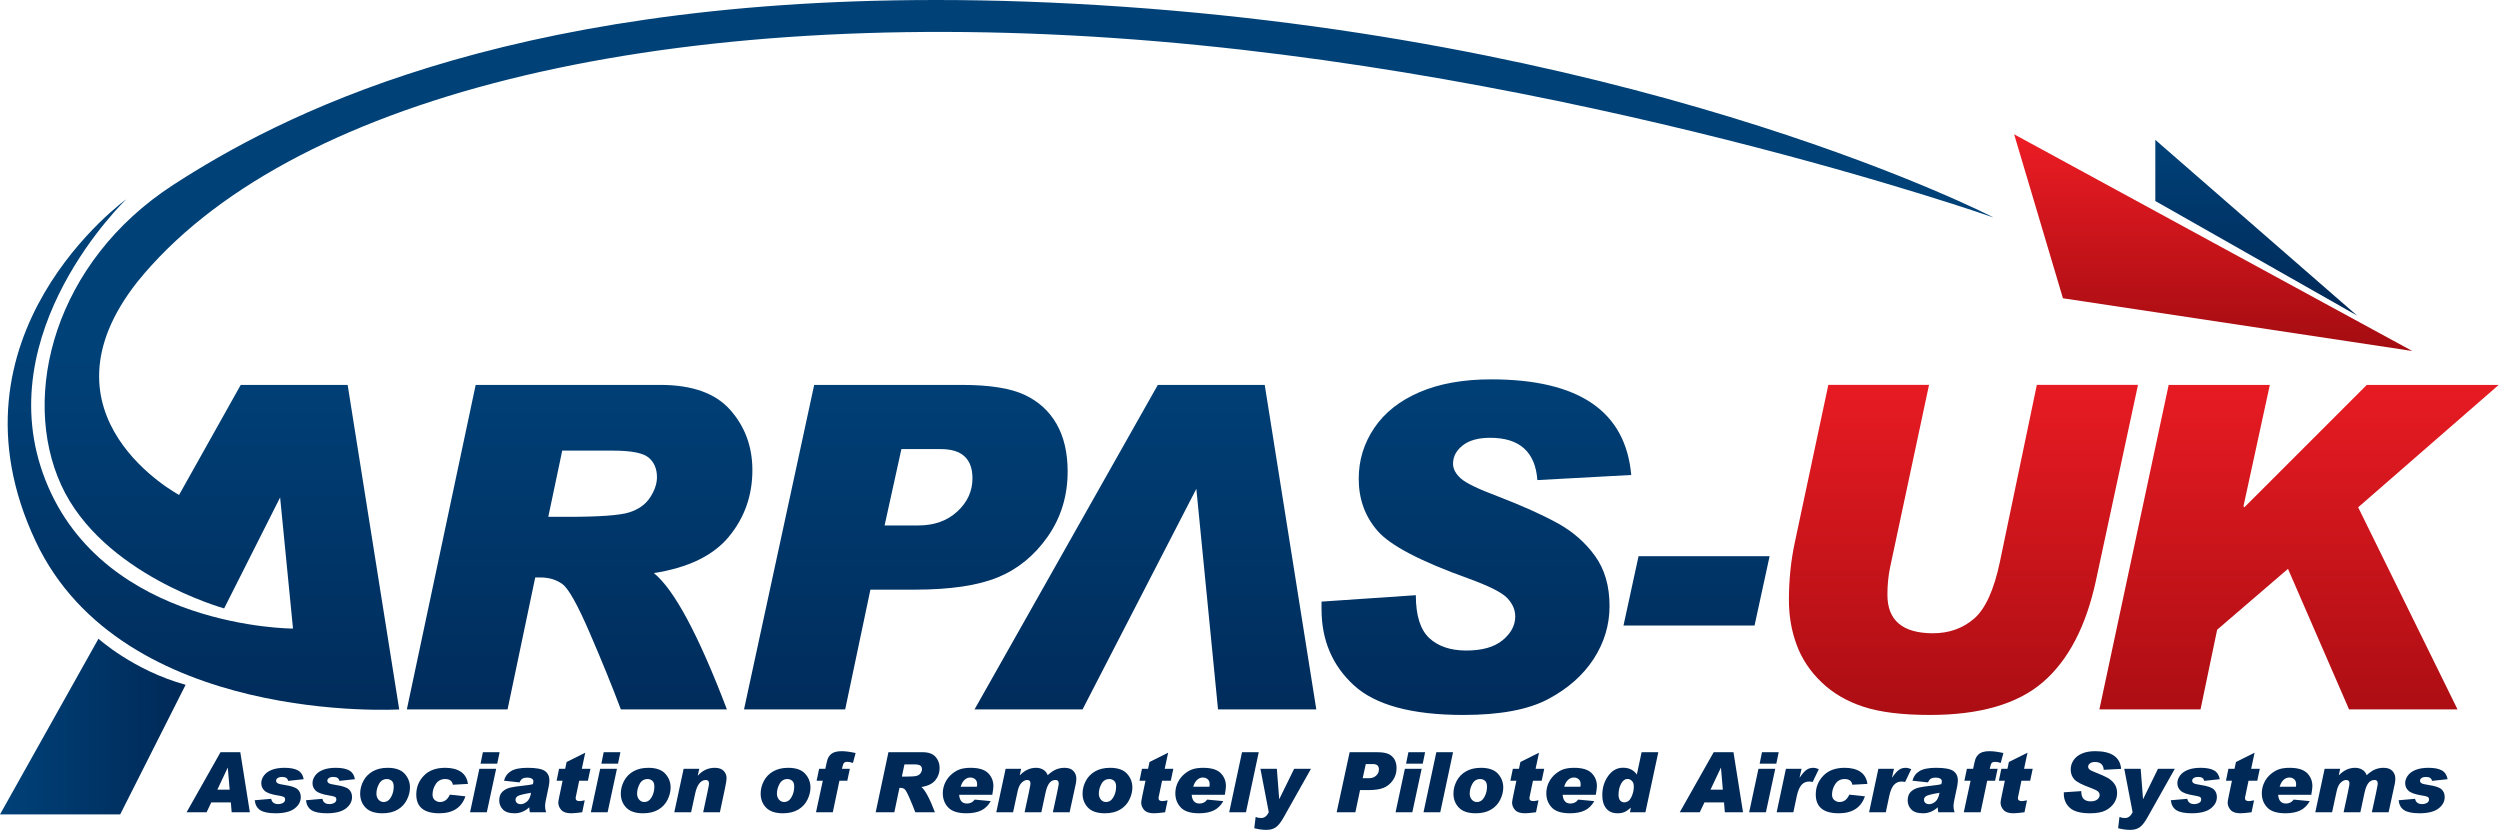 <?xml version="1.0" encoding="UTF-8" standalone="no"?><!DOCTYPE svg PUBLIC "-//W3C//DTD SVG 1.1//EN" "http://www.w3.org/Graphics/SVG/1.1/DTD/svg11.dtd"><svg width="100%" height="100%" viewBox="0 0 1462 486" version="1.1" xmlns="http://www.w3.org/2000/svg" xmlns:xlink="http://www.w3.org/1999/xlink" xml:space="preserve" style="fill-rule:evenodd;clip-rule:evenodd;stroke-linejoin:round;stroke-miterlimit:1.414;"><g id="Layer-1"><path d="M278.172,225.091l-40.253,189.781l58.893,0l16.188,-77.163l3.103,0c5.003,0 9.275,1.294 12.816,3.888c3.54,2.587 8.818,12.015 15.856,28.275c7.034,16.281 13.147,31.275 18.316,45l62.009,0c-16.569,-43.506 -30.809,-70.081 -42.719,-79.747c20.113,-3.113 34.738,-10.213 43.891,-21.3c9.147,-11.088 13.725,-24.059 13.725,-38.9c0,-13.716 -4.319,-25.459 -12.953,-35.209c-8.622,-9.757 -22.269,-14.625 -40.907,-14.625l-107.965,0Zm50.619,38.437l29.771,0c10.7,0 17.65,1.394 20.841,4.144c3.194,2.765 4.791,6.556 4.791,11.39c0,3.8 -1.341,7.754 -4.003,11.844c-2.685,4.097 -6.763,7.01 -12.238,8.741c-5.484,1.731 -17.544,2.594 -36.181,2.594l-11.138,0l8.157,-38.713Z" style="fill:url(#_Linear1);fill-rule:nonzero;"/><path d="M476.137,225.091l-41.037,189.781l59.159,0l14.757,-70.047l26.015,0c20.722,0 36.916,-2.416 48.616,-7.247c11.687,-4.825 21.403,-12.791 29.122,-23.875c7.728,-11.097 11.59,-23.762 11.59,-38.009c0,-10.953 -2.159,-20.207 -6.475,-27.757c-4.315,-7.556 -10.593,-13.25 -18.837,-17.093c-8.238,-3.835 -20.466,-5.753 -36.697,-5.753l-86.213,0Zm51.004,37.537l23.046,0c12.335,0 18.507,5.7 18.507,17.088c0,7.506 -2.953,13.975 -8.866,19.412c-5.912,5.441 -13.484,8.15 -22.716,8.15l-19.806,0l9.835,-44.65Z" style="fill:url(#_Linear2);fill-rule:nonzero;"/><path d="M830.244,229.291c-11.61,4.965 -20.457,11.934 -26.531,20.906c-6.091,8.981 -9.138,18.903 -9.138,29.775c0,11.912 3.697,22.09 11.075,30.553c7.369,8.459 25.003,17.694 52.881,27.703c12.166,4.403 19.806,8.244 22.916,11.519c3.097,3.284 4.662,6.862 4.662,10.74c0,5.191 -2.437,9.804 -7.315,13.857c-4.878,4.059 -11.975,6.078 -21.297,6.078c-9.238,0 -16.466,-2.438 -21.688,-7.306c-5.218,-4.875 -7.831,-13.219 -7.831,-25.054l-55.15,3.754l0,4.412c0,18.116 6.306,32.963 18.906,44.525c12.597,11.56 33.953,17.353 64.078,17.353c21.404,0 37.901,-3.094 49.513,-9.259c11.612,-6.169 20.506,-14.025 26.675,-23.563c6.162,-9.537 9.256,-19.825 9.256,-30.884c0,-11.731 -2.853,-21.525 -8.55,-29.372c-5.694,-7.862 -13.034,-14.25 -22.009,-19.166c-8.972,-4.912 -20.622,-10.14 -34.944,-15.665c-11.309,-4.222 -18.478,-7.7 -21.494,-10.419c-3.018,-2.722 -4.528,-5.584 -4.528,-8.606c0,-4.153 1.872,-7.706 5.638,-10.685c3.743,-2.978 9.112,-4.465 16.112,-4.465c17.169,0 26.363,8.24 27.572,24.728l54.888,-2.978c-3.285,-37.285 -30.6,-55.925 -81.95,-55.925c-16.222,0 -30.138,2.478 -41.747,7.444Z" style="fill:url(#_Linear3);fill-rule:nonzero;"/><path d="M958.219,325.278l-8.797,40.525l76.637,0l8.803,-40.525l-76.643,0Z" style="fill:url(#_Linear4);fill-rule:nonzero;"/><path d="M1191.14,225.091l-21.616,103.556c-3.453,16.39 -8.484,27.444 -15.081,33.144c-6.6,5.687 -14.61,8.54 -24.019,8.54c-17.772,0 -26.666,-7.506 -26.666,-22.528c0,-5.609 0.519,-10.912 1.554,-15.919l22.784,-106.793l-58.891,0l-19.55,91.906c-2.334,10.787 -3.5,22.094 -3.5,33.919c0,9.321 1.507,18.056 4.535,26.212c3.018,8.156 7.843,15.435 14.493,21.819c6.641,6.384 14.822,11.172 24.532,14.362c9.709,3.194 22.678,4.797 38.9,4.797c29.265,0 51.306,-6.412 66.156,-19.234c14.837,-12.803 25.147,-32.6 30.934,-59.347l24.597,-114.434l-59.162,0Z" style="fill:url(#_Linear5);fill-rule:nonzero;"/><path d="M1384.09,225.091l-71.584,71.578l-0.519,-0.641l15.413,-70.937l-59.163,0l-40.515,189.781l59.15,0l9.715,-46.61l41.425,-35.603l35.725,82.213l63.435,0l-58.119,-118.203l82.194,-71.578l-77.156,0Z" style="fill:url(#_Linear6);fill-rule:nonzero;"/><path d="M134.302,461.808l-1.079,-12.794l-0.093,0l-6.038,12.794l7.21,0Zm11.812,13.2l-10.637,0l-0.479,-5.75l-11.453,0l-2.731,5.75l-11.691,0l19.838,-35.122l11.569,0l5.584,35.122Z" style="fill:#002957;fill-rule:nonzero;"/><path d="M177.607,455.674l-9.124,0.981c-0.272,-1.531 -1.416,-2.3 -3.429,-2.3c-1.181,0 -2.075,0.216 -2.681,0.647c-0.609,0.435 -0.912,0.935 -0.912,1.513c0,0.59 0.268,1.078 0.803,1.472c0.534,0.39 1.968,0.753 4.3,1.09c3.753,0.56 6.25,1.4 7.487,2.525c1.238,1.128 1.856,2.631 1.856,4.519c0,2.619 -1.215,4.853 -3.64,6.706c-2.428,1.853 -6.125,2.778 -11.094,2.778c-4.056,0 -7.025,-0.59 -8.909,-1.772c-1.885,-1.181 -2.988,-3.128 -3.307,-5.846l9.632,-0.838c0.412,2.059 1.768,3.091 4.072,3.091c1.068,0 2.015,-0.232 2.837,-0.697c0.822,-0.463 1.234,-1.125 1.234,-1.985c0,-0.784 -0.296,-1.309 -0.887,-1.581c-0.591,-0.272 -1.709,-0.537 -3.353,-0.79c-3.785,-0.594 -6.35,-1.488 -7.691,-2.685c-1.34,-1.197 -2.012,-2.709 -2.012,-4.528c0,-1.484 0.503,-2.937 1.509,-4.359c1.006,-1.422 2.528,-2.544 4.563,-3.366c2.037,-0.822 4.54,-1.234 7.512,-1.234c3.403,0 6.009,0.497 7.822,1.497c1.812,1 2.95,2.718 3.412,5.162" style="fill:#002957;fill-rule:nonzero;"/><path d="M207.577,455.674l-9.125,0.981c-0.271,-1.531 -1.415,-2.3 -3.428,-2.3c-1.181,0 -2.075,0.216 -2.681,0.647c-0.609,0.435 -0.912,0.935 -0.912,1.513c0,0.59 0.268,1.078 0.803,1.472c0.534,0.39 1.968,0.753 4.3,1.09c3.753,0.56 6.25,1.4 7.487,2.525c1.238,1.128 1.856,2.631 1.856,4.519c0,2.619 -1.215,4.853 -3.64,6.706c-2.428,1.853 -6.125,2.778 -11.094,2.778c-4.056,0 -7.025,-0.59 -8.909,-1.772c-1.885,-1.181 -2.988,-3.128 -3.307,-5.846l9.632,-0.838c0.412,2.059 1.768,3.091 4.072,3.091c1.068,0 2.015,-0.232 2.837,-0.697c0.822,-0.463 1.234,-1.125 1.234,-1.985c0,-0.784 -0.296,-1.309 -0.887,-1.581c-0.591,-0.272 -1.709,-0.537 -3.353,-0.79c-3.785,-0.594 -6.35,-1.488 -7.691,-2.685c-1.34,-1.197 -2.012,-2.709 -2.012,-4.528c0,-1.484 0.503,-2.937 1.509,-4.359c1.006,-1.422 2.528,-2.544 4.563,-3.366c2.037,-0.822 4.54,-1.234 7.512,-1.234c3.403,0 6.009,0.497 7.822,1.497c1.812,1 2.95,2.718 3.412,5.162" style="fill:#002957;fill-rule:nonzero;"/><path d="M224.298,469.019c1.822,0 3.265,-0.931 4.337,-2.793c1.069,-1.86 1.603,-3.922 1.603,-6.191c0,-1.644 -0.406,-2.8 -1.221,-3.463c-0.813,-0.662 -1.716,-0.993 -2.707,-0.993c-2.059,0 -3.606,0.934 -4.634,2.803c-1.031,1.865 -1.544,3.778 -1.544,5.725c0,1.406 0.4,2.575 1.206,3.509c0.81,0.935 1.794,1.403 2.96,1.403m2.372,-20.003c4.553,0 7.868,1.15 9.953,3.447c2.084,2.3 3.128,4.994 3.128,8.075c0,2.347 -0.6,4.734 -1.797,7.163c-1.2,2.425 -3,4.353 -5.403,5.775c-2.403,1.418 -5.363,2.128 -8.875,2.128c-4.456,0 -7.747,-1.094 -9.869,-3.291c-2.125,-2.197 -3.187,-4.931 -3.187,-8.206c0,-2.572 0.634,-5.053 1.903,-7.45c1.272,-2.397 3.112,-4.269 5.525,-5.619c2.409,-1.35 5.284,-2.022 8.622,-2.022" style="fill:#002957;fill-rule:nonzero;"/><path d="M273.648,458.43l-8.816,0.478c-0.415,-2.222 -1.909,-3.328 -4.478,-3.328c-2.381,0 -4.209,0.962 -5.487,2.887c-1.279,1.922 -1.919,4.019 -1.919,6.285c0,1.375 0.456,2.431 1.365,3.162c0.913,0.738 1.894,1.107 2.947,1.107c2.603,0 4.538,-1.438 5.8,-4.313l9.125,0.978c-2.25,6.613 -7.353,9.919 -15.306,9.919c-8.959,0 -13.441,-3.666 -13.441,-10.994c0,-4.265 1.479,-7.931 4.432,-10.997c2.956,-3.065 7.115,-4.6 12.484,-4.6c3.847,0 6.922,0.788 9.222,2.36c2.3,1.575 3.656,3.925 4.072,7.056" style="fill:#002957;fill-rule:nonzero;"/><path d="M292.166,439.887l-1.391,6.707l-9.747,0l1.363,-6.707l9.775,0Zm-2.013,9.7l-5.462,25.419l-9.797,0l5.438,-25.419l9.821,0Z" style="fill:#002957;fill-rule:nonzero;"/><path d="M310.565,463.627c-4.488,0.75 -7.122,1.412 -7.906,1.99c-0.782,0.572 -1.172,1.254 -1.172,2.035c0,0.815 0.278,1.459 0.837,1.928c0.56,0.472 1.278,0.709 2.157,0.709c1.228,0 2.446,-0.5 3.653,-1.5c1.206,-0.997 2.015,-2.718 2.431,-5.162m-15.813,-7.066c0.591,-2.412 1.938,-4.272 4.038,-5.581c2.1,-1.313 5.356,-1.966 9.762,-1.966c5,0 8.375,0.625 10.122,1.882c1.75,1.253 2.625,3.078 2.625,5.475c0,1.593 -0.44,4.221 -1.318,7.878c-0.816,3.468 -1.222,5.878 -1.222,7.237c0,1.15 0.206,2.325 0.622,3.522l-9.51,0c-0.225,-1.009 -0.337,-1.972 -0.337,-2.9c-2.553,2.331 -5.407,3.497 -8.55,3.497c-3.213,0 -5.519,-0.75 -6.925,-2.253c-1.403,-1.497 -2.11,-3.241 -2.11,-5.222c0,-2.25 0.628,-3.966 1.885,-5.15c1.25,-1.181 2.797,-1.984 4.634,-2.409c1.834,-0.419 4.344,-0.791 7.522,-1.113c2.825,-0.303 4.709,-0.597 5.653,-0.884c0.191,-0.75 0.288,-1.325 0.288,-1.725c0,-0.641 -0.325,-1.15 -0.972,-1.535c-0.647,-0.381 -1.503,-0.575 -2.572,-0.575c-1.119,0 -2.025,0.182 -2.719,0.541c-0.697,0.356 -1.306,1.116 -1.834,2.262l-9.082,-0.981Z" style="fill:#002957;fill-rule:nonzero;"/><path d="M345.297,449.589l-1.487,6.972l-5.1,0l-1.869,8.981c-0.128,0.388 -0.194,0.791 -0.194,1.225c0,1.147 0.76,1.725 2.275,1.725c0.481,0 1.488,-0.153 3.022,-0.456l-1.462,6.972c-2.938,0.4 -5.094,0.597 -6.469,0.597c-2.731,0 -4.666,-0.653 -5.81,-1.963c-1.14,-1.309 -1.712,-2.74 -1.712,-4.29c0,-0.51 0.231,-1.872 0.694,-4.094l1.822,-8.697l-3.5,0l1.437,-6.972l3.572,0l0.837,-3.975l10.9,-5.441l-2.012,9.416l5.056,0Z" style="fill:#002957;fill-rule:nonzero;"/><path d="M362.808,439.887l-1.391,6.707l-9.746,0l1.362,-6.707l9.775,0Zm-2.012,9.7l-5.463,25.419l-9.797,0l5.438,-25.419l9.822,0Z" style="fill:#002957;fill-rule:nonzero;"/><path d="M376.727,469.019c1.822,0 3.266,-0.931 4.338,-2.793c1.068,-1.86 1.603,-3.922 1.603,-6.191c0,-1.644 -0.406,-2.8 -1.222,-3.463c-0.813,-0.662 -1.716,-0.993 -2.706,-0.993c-2.06,0 -3.607,0.934 -4.635,2.803c-1.031,1.865 -1.543,3.778 -1.543,5.725c0,1.406 0.4,2.575 1.206,3.509c0.809,0.935 1.794,1.403 2.959,1.403m2.372,-20.003c4.553,0 7.869,1.15 9.953,3.447c2.085,2.3 3.128,4.994 3.128,8.075c0,2.347 -0.6,4.734 -1.797,7.163c-1.2,2.425 -3,4.353 -5.403,5.775c-2.403,1.418 -5.362,2.128 -8.875,2.128c-4.456,0 -7.747,-1.094 -9.868,-3.291c-2.125,-2.197 -3.188,-4.931 -3.188,-8.206c0,-2.572 0.634,-5.053 1.903,-7.45c1.272,-2.397 3.113,-4.269 5.525,-5.619c2.41,-1.35 5.285,-2.022 8.622,-2.022" style="fill:#002957;fill-rule:nonzero;"/><path d="M408.182,453.52c2.684,-3.003 5.956,-4.503 9.821,-4.503c2.3,0 4.025,0.584 5.175,1.759c1.15,1.172 1.725,2.616 1.725,4.325c0,1.022 -0.318,3.034 -0.959,6.037l-2.944,13.869l-9.775,0l2.516,-11.809c0.606,-2.891 0.909,-4.544 0.909,-4.96c0,-1.403 -0.64,-2.109 -1.915,-2.109c-1.438,0 -2.694,0.675 -3.763,2.025c-1.069,1.35 -1.878,3.294 -2.419,5.834l-2.396,11.019l-9.822,0l5.462,-25.419l9.128,0l-0.84,3.835l0.097,0.097Z" style="fill:#002957;fill-rule:nonzero;"/><path d="M458.513,469.019c1.822,0 3.265,-0.931 4.337,-2.793c1.069,-1.86 1.603,-3.922 1.603,-6.191c0,-1.644 -0.406,-2.8 -1.221,-3.463c-0.813,-0.662 -1.716,-0.993 -2.707,-0.993c-2.059,0 -3.606,0.934 -4.634,2.803c-1.031,1.865 -1.544,3.778 -1.544,5.725c0,1.406 0.4,2.575 1.206,3.509c0.81,0.935 1.794,1.403 2.96,1.403m2.372,-20.003c4.553,0 7.868,1.15 9.953,3.447c2.084,2.3 3.128,4.994 3.128,8.075c0,2.347 -0.6,4.734 -1.797,7.163c-1.2,2.425 -3,4.353 -5.403,5.775c-2.403,1.418 -5.363,2.128 -8.875,2.128c-4.456,0 -7.747,-1.094 -9.869,-3.291c-2.125,-2.197 -3.187,-4.931 -3.187,-8.206c0,-2.572 0.634,-5.053 1.903,-7.45c1.272,-2.397 3.112,-4.269 5.525,-5.619c2.409,-1.35 5.284,-2.022 8.622,-2.022" style="fill:#002957;fill-rule:nonzero;"/><path d="M500.364,440.367l-1.559,5.796c-1.306,-0.431 -2.441,-0.646 -3.4,-0.646c-0.719,0 -1.297,0.171 -1.738,0.515c-0.437,0.344 -0.871,1.531 -1.306,3.556l4.625,0l-1.484,6.975l-4.6,0l-3.881,18.444l-9.822,0l3.975,-18.444l-3.616,0l1.459,-6.975l3.644,0c0.591,-2.953 1.041,-4.868 1.353,-5.75c0.313,-0.878 0.822,-1.681 1.535,-2.406c0.709,-0.728 1.603,-1.262 2.681,-1.619c1.078,-0.35 2.375,-0.525 3.894,-0.525c2.265,0 5.015,0.36 8.24,1.079" style="fill:#002957;fill-rule:nonzero;"/><path d="M527.411,454.167l2.059,0c3.45,0 5.684,-0.163 6.697,-0.479c1.012,-0.321 1.769,-0.862 2.262,-1.618c0.497,-0.76 0.744,-1.488 0.744,-2.194c0,-0.894 -0.297,-1.597 -0.887,-2.106c-0.591,-0.513 -1.875,-0.769 -3.857,-0.769l-5.509,0l-1.509,7.166Zm-7.86,-14.279l19.981,0c3.45,0 5.975,0.904 7.569,2.707c1.6,1.803 2.397,3.975 2.397,6.515c0,2.747 -0.847,5.147 -2.541,7.2c-1.69,2.053 -4.396,3.366 -8.118,3.938c2.203,1.794 4.837,6.709 7.906,14.759l-11.475,0c-0.959,-2.54 -2.091,-5.312 -3.391,-8.325c-1.303,-3.009 -2.281,-4.756 -2.934,-5.234c-0.656,-0.478 -1.447,-0.719 -2.372,-0.719l-0.575,0l-2.997,14.278l-10.897,0l7.447,-35.119Z" style="fill:#002957;fill-rule:nonzero;"/><path d="M571.255,460.081c0.113,-0.35 0.169,-0.838 0.169,-1.459c0,-1.294 -0.387,-2.272 -1.162,-2.935c-0.775,-0.662 -1.732,-0.997 -2.863,-0.997c-1.2,0 -2.3,0.453 -3.306,1.357c-1.006,0.9 -1.772,2.246 -2.3,4.034l9.462,0Zm8.144,8.409c-1.422,2.525 -3.278,4.341 -5.569,5.453c-2.293,1.107 -5.162,1.663 -8.612,1.663c-5.016,0 -8.581,-1.131 -10.697,-3.391c-2.116,-2.259 -3.175,-5.028 -3.175,-8.3c0,-2.268 0.497,-4.406 1.484,-6.406c0.991,-2.006 2.335,-3.687 4.028,-5.047c1.691,-1.356 3.36,-2.269 5.007,-2.74c1.643,-0.472 3.568,-0.707 5.772,-0.707c4.743,0 8.146,1.028 10.206,3.088c2.059,2.062 3.09,4.594 3.09,7.597c0,0.987 -0.215,2.69 -0.646,5.103l-19.382,0c0.272,3.403 1.797,5.103 4.575,5.103c1.885,0 3.388,-0.769 4.507,-2.303l9.412,0.887Z" style="fill:#002957;fill-rule:nonzero;"/><path d="M612.675,453.327c1.835,-1.659 3.513,-2.797 5.032,-3.403c1.515,-0.606 3.128,-0.909 4.837,-0.909c2.3,0 4.025,0.609 5.175,1.831c1.15,1.225 1.725,2.703 1.725,4.444c0,1.04 -0.103,2.043 -0.309,3.022l-3.619,16.696l-9.797,0l2.347,-10.853c0.591,-2.762 0.919,-4.406 0.981,-4.934c0.066,-0.528 0.097,-0.894 0.097,-1.103c0,-1.328 -0.622,-1.991 -1.869,-1.991c-1.453,0 -2.656,0.61 -3.606,1.822c-0.95,1.216 -1.706,3.131 -2.262,5.75l-2.422,11.309l-9.797,0l2.3,-10.662c0.606,-2.859 0.947,-4.553 1.019,-5.078c0.071,-0.528 0.106,-0.928 0.106,-1.197c0,-1.294 -0.653,-1.944 -1.966,-1.944c-0.99,0 -2.031,0.51 -3.125,1.525c-1.094,1.013 -1.903,2.735 -2.431,5.16l-2.634,12.196l-9.822,0l5.462,-25.418l9.078,0l-0.79,3.64l0.097,0.097c2.793,-2.875 5.931,-4.312 9.415,-4.312c1.594,0 3.006,0.375 4.238,1.125c1.231,0.753 2.078,1.815 2.54,3.187" style="fill:#002957;fill-rule:nonzero;"/><path d="M646.763,469.019c1.822,0 3.266,-0.931 4.338,-2.793c1.069,-1.86 1.603,-3.922 1.603,-6.191c0,-1.644 -0.406,-2.8 -1.222,-3.463c-0.812,-0.662 -1.715,-0.993 -2.706,-0.993c-2.059,0 -3.606,0.934 -4.634,2.803c-1.032,1.865 -1.544,3.778 -1.544,5.725c0,1.406 0.4,2.575 1.206,3.509c0.809,0.935 1.794,1.403 2.959,1.403m2.372,-20.003c4.553,0 7.869,1.15 9.953,3.447c2.085,2.3 3.129,4.994 3.129,8.075c0,2.347 -0.6,4.734 -1.797,7.163c-1.2,2.425 -3,4.353 -5.403,5.775c-2.404,1.418 -5.363,2.128 -8.875,2.128c-4.457,0 -7.747,-1.094 -9.869,-3.291c-2.125,-2.197 -3.188,-4.931 -3.188,-8.206c0,-2.572 0.635,-5.053 1.903,-7.45c1.272,-2.397 3.113,-4.269 5.525,-5.619c2.41,-1.35 5.285,-2.022 8.622,-2.022" style="fill:#002957;fill-rule:nonzero;"/><path d="M686.172,449.589l-1.487,6.972l-5.1,0l-1.869,8.981c-0.128,0.388 -0.194,0.791 -0.194,1.225c0,1.147 0.76,1.725 2.275,1.725c0.481,0 1.488,-0.153 3.022,-0.456l-1.462,6.972c-2.938,0.4 -5.094,0.597 -6.469,0.597c-2.731,0 -4.666,-0.653 -5.81,-1.963c-1.14,-1.309 -1.712,-2.74 -1.712,-4.29c0,-0.51 0.231,-1.872 0.694,-4.094l1.822,-8.697l-3.5,0l1.437,-6.972l3.572,0l0.837,-3.975l10.9,-5.441l-2.012,9.416l5.056,0Z" style="fill:#002957;fill-rule:nonzero;"/><path d="M707.246,460.081c0.113,-0.35 0.169,-0.838 0.169,-1.459c0,-1.294 -0.388,-2.272 -1.163,-2.935c-0.774,-0.662 -1.731,-0.997 -2.862,-0.997c-1.2,0 -2.3,0.453 -3.306,1.357c-1.006,0.9 -1.772,2.246 -2.3,4.034l9.462,0Zm8.144,8.409c-1.422,2.525 -3.278,4.341 -5.569,5.453c-2.294,1.107 -5.162,1.663 -8.612,1.663c-5.016,0 -8.582,-1.131 -10.697,-3.391c-2.116,-2.259 -3.175,-5.028 -3.175,-8.3c0,-2.268 0.497,-4.406 1.484,-6.406c0.991,-2.006 2.335,-3.687 4.028,-5.047c1.691,-1.356 3.36,-2.269 5.007,-2.74c1.643,-0.472 3.568,-0.707 5.771,-0.707c4.744,0 8.147,1.028 10.207,3.088c2.059,2.062 3.09,4.594 3.09,7.597c0,0.987 -0.215,2.69 -0.647,5.103l-19.381,0c0.272,3.403 1.797,5.103 4.575,5.103c1.885,0 3.388,-0.769 4.506,-2.303l9.413,0.887Z" style="fill:#002957;fill-rule:nonzero;"/><path d="M736.111,439.887l-7.472,35.119l-9.8,0l7.5,-35.119l9.772,0Z" style="fill:#002957;fill-rule:nonzero;"/><path d="M766.659,449.589l-16.125,28.653c-1.581,2.794 -3.093,4.669 -4.54,5.628c-1.441,0.957 -3.219,1.438 -5.328,1.438c-2.432,0 -4.816,-0.328 -7.163,-0.981l0.791,-6.563c1.037,0.413 2.097,0.622 3.184,0.622c1.903,0 3.4,-1.128 4.506,-3.378l-4.89,-25.419l9.606,0l1.369,17.656l0.097,0l8.65,-17.656l9.843,0Z" style="fill:#002957;fill-rule:nonzero;"/><path d="M796.89,455.1l3.666,0c1.709,0 3.109,-0.503 4.203,-1.509c1.093,-1.009 1.64,-2.203 1.64,-3.594c0,-2.109 -1.14,-3.165 -3.425,-3.165l-4.265,0l-1.819,8.268Zm-7.619,-15.212l15.953,0c3.003,0 5.269,0.353 6.794,1.065c1.525,0.71 2.685,1.766 3.485,3.16c0.799,1.4 1.199,3.112 1.199,5.14c0,2.638 -0.718,4.982 -2.146,7.032c-1.428,2.053 -3.225,3.528 -5.388,4.422c-2.165,0.893 -5.165,1.34 -8.997,1.34l-4.815,0l-2.732,12.96l-10.947,0l7.594,-35.119Z" style="fill:#002957;fill-rule:nonzero;"/><path d="M833.404,439.887l-1.387,6.707l-9.75,0l1.362,-6.707l9.775,0Zm-2.012,9.7l-5.463,25.419l-9.797,0l5.438,-25.419l9.822,0Z" style="fill:#002957;fill-rule:nonzero;"/><path d="M849.743,439.887l-7.475,35.119l-9.796,0l7.496,-35.119l9.775,0Z" style="fill:#002957;fill-rule:nonzero;"/><path d="M863.659,469.019c1.822,0 3.266,-0.931 4.338,-2.793c1.069,-1.86 1.603,-3.922 1.603,-6.191c0,-1.644 -0.406,-2.8 -1.219,-3.463c-0.815,-0.662 -1.718,-0.993 -2.706,-0.993c-2.066,0 -3.609,0.934 -4.637,2.803c-1.032,1.865 -1.547,3.778 -1.547,5.725c0,1.406 0.403,2.575 1.212,3.509c0.806,0.935 1.791,1.403 2.956,1.403m2.372,-20.003c4.553,0 7.869,1.15 9.953,3.447c2.085,2.3 3.125,4.994 3.125,8.075c0,2.347 -0.596,4.734 -1.793,7.163c-1.2,2.425 -3,4.353 -5.403,5.775c-2.404,1.418 -5.363,2.128 -8.875,2.128c-4.457,0 -7.747,-1.094 -9.869,-3.291c-2.125,-2.197 -3.188,-4.931 -3.188,-8.206c0,-2.572 0.635,-5.053 1.903,-7.45c1.272,-2.397 3.113,-4.269 5.522,-5.619c2.413,-1.35 5.285,-2.022 8.625,-2.022" style="fill:#002957;fill-rule:nonzero;"/><path d="M903.067,449.589l-1.485,6.972l-5.099,0l-1.872,8.981c-0.128,0.388 -0.194,0.791 -0.194,1.225c0,1.147 0.762,1.725 2.278,1.725c0.478,0 1.488,-0.153 3.019,-0.456l-1.463,6.972c-2.937,0.4 -5.094,0.597 -6.465,0.597c-2.732,0 -4.669,-0.653 -5.813,-1.963c-1.14,-1.309 -1.712,-2.74 -1.712,-4.29c0,-0.51 0.234,-1.872 0.696,-4.094l1.819,-8.697l-3.497,0l1.438,-6.972l3.572,0l0.837,-3.975l10.897,-5.441l-2.009,9.416l5.053,0Z" style="fill:#002957;fill-rule:nonzero;"/><path d="M924.194,460.081c0.109,-0.35 0.169,-0.838 0.169,-1.459c0,-1.294 -0.388,-2.272 -1.163,-2.935c-0.775,-0.662 -1.728,-0.997 -2.862,-0.997c-1.197,0 -2.303,0.453 -3.306,1.357c-1.007,0.9 -1.772,2.246 -2.3,4.034l9.462,0Zm8.144,8.409c-1.422,2.525 -3.275,4.341 -5.569,5.453c-2.291,1.107 -5.162,1.663 -8.612,1.663c-5.016,0 -8.582,-1.131 -10.694,-3.391c-2.119,-2.259 -3.175,-5.028 -3.175,-8.3c0,-2.268 0.494,-4.406 1.481,-6.406c0.994,-2.006 2.334,-3.687 4.028,-5.047c1.694,-1.356 3.363,-2.269 5.006,-2.74c1.644,-0.472 3.569,-0.707 5.775,-0.707c4.741,0 8.141,1.028 10.204,3.088c2.062,2.062 3.09,4.594 3.09,7.597c0,0.987 -0.215,2.69 -0.647,5.103l-19.381,0c0.272,3.403 1.797,5.103 4.575,5.103c1.884,0 3.384,-0.769 4.506,-2.303l9.413,0.887Z" style="fill:#002957;fill-rule:nonzero;"/><path d="M949.85,469.209c1.803,0 3.191,-1.01 4.157,-3.032c0.968,-2.018 1.45,-4.081 1.45,-6.19c0,-1.488 -0.379,-2.6 -1.138,-3.344c-0.756,-0.741 -1.625,-1.112 -2.6,-1.112c-1.419,0 -2.644,0.906 -3.666,2.718c-1.021,1.813 -1.531,3.997 -1.531,6.553c0,1.438 0.306,2.529 0.919,3.282c0.619,0.75 1.422,1.125 2.409,1.125m19.932,-29.322l-7.544,35.119l-9.035,0l0.482,-2.538l-0.097,-0.119c-1.372,1.275 -2.616,2.138 -3.725,2.585c-1.113,0.45 -2.431,0.672 -3.966,0.672c-2.875,0 -5.075,-0.954 -6.6,-2.863c-1.525,-1.906 -2.284,-4.475 -2.284,-7.703c0,-4.313 1.144,-8.069 3.434,-11.269c2.294,-3.203 5.188,-4.806 8.688,-4.806c3.575,0 6.272,1.334 8.093,4.003l2.779,-13.081l9.775,0Z" style="fill:#002957;fill-rule:nonzero;"/><path d="M1007.51,461.808l-1.078,-12.794l-0.094,0l-6.04,12.794l7.212,0Zm11.81,13.2l-10.635,0l-0.478,-5.75l-11.45,0l-2.731,5.75l-11.694,0l19.838,-35.122l11.568,0l5.582,35.122Z" style="fill:#002957;fill-rule:nonzero;"/><path d="M1040.18,439.887l-1.387,6.707l-9.75,0l1.362,-6.707l9.775,0Zm-2.012,9.7l-5.463,25.419l-9.797,0l5.438,-25.419l9.822,0Z" style="fill:#002957;fill-rule:nonzero;"/><path d="M1063.64,449.781l-3.591,7.522c-0.753,-0.175 -1.421,-0.262 -2.012,-0.262c-1.872,0 -3.388,0.668 -4.553,2.012c-1.166,1.341 -2.069,3.488 -2.706,6.444l-2.013,9.509l-9.775,0l5.416,-25.419l9.128,0l-1.128,5.01l0.097,0.094c1.515,-2.25 2.85,-3.76 4,-4.525c1.15,-0.769 2.409,-1.15 3.784,-1.15c1.041,0 2.156,0.256 3.353,0.765" style="fill:#002957;fill-rule:nonzero;"/><path d="M1092.07,458.43l-8.815,0.478c-0.416,-2.222 -1.91,-3.328 -4.482,-3.328c-2.381,0 -4.209,0.962 -5.484,2.887c-1.278,1.922 -1.916,4.019 -1.916,6.285c0,1.375 0.454,2.431 1.363,3.162c0.909,0.738 1.894,1.107 2.95,1.107c2.603,0 4.534,-1.438 5.794,-4.313l9.128,0.978c-2.25,6.613 -7.353,9.919 -15.306,9.919c-8.96,0 -13.441,-3.666 -13.441,-10.994c0,-4.265 1.478,-7.931 4.431,-10.997c2.956,-3.065 7.116,-4.6 12.481,-4.6c3.85,0 6.925,0.788 9.225,2.36c2.3,1.575 3.657,3.925 4.072,7.056" style="fill:#002957;fill-rule:nonzero;"/><path d="M1117.7,449.781l-3.591,7.522c-0.753,-0.175 -1.422,-0.262 -2.012,-0.262c-1.872,0 -3.388,0.668 -4.553,2.012c-1.166,1.341 -2.069,3.488 -2.707,6.444l-2.012,9.509l-9.775,0l5.416,-25.419l9.128,0l-1.129,5.01l0.097,0.094c1.516,-2.25 2.85,-3.76 4,-4.525c1.15,-0.769 2.41,-1.15 3.785,-1.15c1.04,0 2.156,0.256 3.353,0.765" style="fill:#002957;fill-rule:nonzero;"/><path d="M1134.22,463.627c-4.49,0.75 -7.122,1.412 -7.903,1.99c-0.784,0.572 -1.175,1.254 -1.175,2.035c0,0.815 0.278,1.459 0.838,1.928c0.559,0.472 1.275,0.709 2.156,0.709c1.228,0 2.447,-0.5 3.653,-1.5c1.203,-0.997 2.016,-2.718 2.431,-5.162m-15.812,-7.066c0.593,-2.412 1.94,-4.272 4.037,-5.581c2.1,-1.313 5.353,-1.966 9.763,-1.966c5,0 8.372,0.625 10.122,1.882c1.746,1.253 2.625,3.078 2.625,5.475c0,1.593 -0.441,4.221 -1.319,7.878c-0.816,3.468 -1.222,5.878 -1.222,7.237c0,1.15 0.206,2.325 0.622,3.522l-9.513,0c-0.222,-1.009 -0.331,-1.972 -0.331,-2.9c-2.556,2.331 -5.409,3.497 -8.553,3.497c-3.213,0 -5.519,-0.75 -6.925,-2.253c-1.403,-1.497 -2.106,-3.241 -2.106,-5.222c0,-2.25 0.625,-3.966 1.881,-5.15c1.253,-1.181 2.797,-1.984 4.634,-2.409c1.838,-0.419 4.344,-0.791 7.522,-1.113c2.825,-0.303 4.713,-0.597 5.653,-0.884c0.191,-0.75 0.291,-1.325 0.291,-1.725c0,-0.641 -0.325,-1.15 -0.972,-1.535c-0.647,-0.381 -1.506,-0.575 -2.575,-0.575c-1.122,0 -2.028,0.182 -2.719,0.541c-0.697,0.356 -1.306,1.116 -1.834,2.262l-9.081,-0.981Z" style="fill:#002957;fill-rule:nonzero;"/><path d="M1171.59,440.367l-1.556,5.796c-1.31,-0.431 -2.444,-0.646 -3.403,-0.646c-0.716,0 -1.297,0.171 -1.738,0.515c-0.437,0.344 -0.875,1.531 -1.306,3.556l4.625,0l-1.488,6.975l-4.596,0l-3.882,18.444l-9.822,0l3.975,-18.444l-3.615,0l1.462,-6.975l3.641,0c0.587,-2.953 1.041,-4.868 1.353,-5.75c0.309,-0.878 0.822,-1.681 1.534,-2.406c0.71,-0.728 1.604,-1.262 2.682,-1.619c1.078,-0.35 2.375,-0.525 3.893,-0.525c2.269,0 5.016,0.36 8.241,1.079" style="fill:#002957;fill-rule:nonzero;"/><path d="M1188.73,449.589l-1.485,6.972l-5.1,0l-1.871,8.981c-0.129,0.388 -0.194,0.791 -0.194,1.225c0,1.147 0.762,1.725 2.278,1.725c0.478,0 1.487,-0.153 3.019,-0.456l-1.463,6.972c-2.937,0.4 -5.094,0.597 -6.465,0.597c-2.732,0 -4.669,-0.653 -5.813,-1.963c-1.141,-1.309 -1.712,-2.74 -1.712,-4.29c0,-0.51 0.234,-1.872 0.696,-4.094l1.819,-8.697l-3.497,0l1.438,-6.972l3.572,0l0.837,-3.975l10.897,-5.441l-2.009,9.416l5.053,0Z" style="fill:#002957;fill-rule:nonzero;"/><path d="M1240.43,449.638l-10.157,0.55c-0.225,-3.05 -1.925,-4.575 -5.103,-4.575c-1.294,0 -2.287,0.275 -2.984,0.828c-0.694,0.547 -1.041,1.206 -1.041,1.975c0,0.559 0.281,1.091 0.841,1.594c0.556,0.5 1.881,1.143 3.975,1.925c2.65,1.025 4.806,1.99 6.465,2.9c1.666,0.912 3.019,2.093 4.075,3.547c1.054,1.453 1.582,3.265 1.582,5.437c0,2.044 -0.572,3.95 -1.713,5.713c-1.144,1.768 -2.787,3.218 -4.934,4.362c-2.147,1.141 -5.203,1.713 -9.166,1.713c-5.575,0 -9.525,-1.069 -11.856,-3.213c-2.334,-2.137 -3.5,-4.884 -3.5,-8.237l0,-0.816l10.206,-0.697c0,2.188 0.481,3.734 1.45,4.638c0.966,0.903 2.303,1.353 4.013,1.353c1.725,0 3.04,-0.375 3.94,-1.125c0.903,-0.75 1.353,-1.607 1.353,-2.566c0,-0.716 -0.284,-1.381 -0.862,-1.987c-0.575,-0.607 -1.988,-1.316 -4.238,-2.132c-5.162,-1.853 -8.421,-3.562 -9.787,-5.128c-1.366,-1.565 -2.05,-3.447 -2.05,-5.653c0,-2.012 0.562,-3.85 1.69,-5.509c1.126,-1.66 2.763,-2.95 4.913,-3.869c2.144,-0.919 4.722,-1.378 7.722,-1.378c9.503,0 14.559,3.45 15.166,10.35" style="fill:#002957;fill-rule:nonzero;"/><path d="M1271.83,449.589l-16.122,28.653c-1.581,2.794 -3.094,4.669 -4.54,5.628c-1.444,0.957 -3.222,1.438 -5.329,1.438c-2.431,0 -4.815,-0.328 -7.162,-0.981l0.791,-6.563c1.037,0.413 2.096,0.622 3.184,0.622c1.9,0 3.4,-1.128 4.503,-3.378l-4.887,-25.419l9.606,0l1.365,17.656l0.097,0l8.65,-17.656l9.844,0Z" style="fill:#002957;fill-rule:nonzero;"/><path d="M1298.13,455.674l-9.128,0.981c-0.272,-1.531 -1.413,-2.3 -3.425,-2.3c-1.185,0 -2.078,0.216 -2.681,0.647c-0.607,0.435 -0.913,0.935 -0.913,1.513c0,0.59 0.269,1.078 0.803,1.472c0.538,0.39 1.969,0.753 4.3,1.09c3.753,0.56 6.25,1.4 7.485,2.525c1.24,1.128 1.859,2.631 1.859,4.519c0,2.619 -1.216,4.853 -3.641,6.706c-2.428,1.853 -6.125,2.778 -11.093,2.778c-4.057,0 -7.029,-0.59 -8.91,-1.772c-1.887,-1.181 -2.987,-3.128 -3.306,-5.846l9.628,-0.838c0.416,2.059 1.772,3.091 4.075,3.091c1.069,0 2.013,-0.232 2.838,-0.697c0.825,-0.463 1.234,-1.125 1.234,-1.985c0,-0.784 -0.297,-1.309 -0.888,-1.581c-0.59,-0.272 -1.709,-0.537 -3.353,-0.79c-3.784,-0.594 -6.347,-1.488 -7.69,-2.685c-1.344,-1.197 -2.01,-2.709 -2.01,-4.528c0,-1.484 0.5,-2.937 1.507,-4.359c1.006,-1.422 2.528,-2.544 4.565,-3.366c2.035,-0.822 4.538,-1.234 7.51,-1.234c3.4,0 6.009,0.497 7.821,1.497c1.81,1 2.95,2.718 3.413,5.162" style="fill:#002957;fill-rule:nonzero;"/><path d="M1321.53,449.589l-1.484,6.972l-5.1,0l-1.872,8.981c-0.128,0.388 -0.194,0.791 -0.194,1.225c0,1.147 0.762,1.725 2.278,1.725c0.478,0 1.488,-0.153 3.019,-0.456l-1.463,6.972c-2.937,0.4 -5.093,0.597 -6.465,0.597c-2.732,0 -4.669,-0.653 -5.813,-1.963c-1.14,-1.309 -1.712,-2.74 -1.712,-4.29c0,-0.51 0.234,-1.872 0.697,-4.094l1.818,-8.697l-3.496,0l1.437,-6.972l3.572,0l0.837,-3.975l10.897,-5.441l-2.009,9.416l5.053,0Z" style="fill:#002957;fill-rule:nonzero;"/><path d="M1342.61,460.081c0.11,-0.35 0.169,-0.838 0.169,-1.459c0,-1.294 -0.387,-2.272 -1.162,-2.935c-0.775,-0.662 -1.729,-0.997 -2.863,-0.997c-1.197,0 -2.303,0.453 -3.306,1.357c-1.006,0.9 -1.772,2.246 -2.3,4.034l9.462,0Zm8.144,8.409c-1.422,2.525 -3.275,4.341 -5.569,5.453c-2.29,1.107 -5.162,1.663 -8.612,1.663c-5.016,0 -8.581,-1.131 -10.694,-3.391c-2.119,-2.259 -3.175,-5.028 -3.175,-8.3c0,-2.268 0.494,-4.406 1.481,-6.406c0.994,-2.006 2.335,-3.687 4.028,-5.047c1.694,-1.356 3.363,-2.269 5.007,-2.74c1.643,-0.472 3.568,-0.707 5.775,-0.707c4.74,0 8.14,1.028 10.203,3.088c2.062,2.062 3.09,4.594 3.09,7.597c0,0.987 -0.215,2.69 -0.646,5.103l-19.382,0c0.272,3.403 1.797,5.103 4.575,5.103c1.885,0 3.385,-0.769 4.507,-2.303l9.412,0.887Z" style="fill:#002957;fill-rule:nonzero;"/><path d="M1384.02,453.327c1.837,-1.659 3.515,-2.797 5.031,-3.403c1.519,-0.606 3.131,-0.909 4.841,-0.909c2.3,0 4.021,0.609 5.171,1.831c1.154,1.225 1.725,2.703 1.725,4.444c0,1.04 -0.103,2.043 -0.309,3.022l-3.619,16.696l-9.797,0l2.35,-10.853c0.588,-2.762 0.916,-4.406 0.979,-4.934c0.065,-0.528 0.096,-0.894 0.096,-1.103c0,-1.328 -0.621,-1.991 -1.865,-1.991c-1.456,0 -2.66,0.61 -3.61,1.822c-0.946,1.216 -1.706,3.131 -2.262,5.75l-2.422,11.309l-9.794,0l2.297,-10.662c0.606,-2.859 0.95,-4.553 1.019,-5.078c0.075,-0.528 0.106,-0.928 0.106,-1.197c0,-1.294 -0.653,-1.944 -1.962,-1.944c-0.991,0 -2.032,0.51 -3.128,1.525c-1.091,1.013 -1.904,2.735 -2.429,5.16l-2.637,12.196l-9.819,0l5.46,-25.418l9.078,0l-0.791,3.64l0.097,0.097c2.797,-2.875 5.934,-4.312 9.416,-4.312c1.596,0 3.009,0.375 4.237,1.125c1.231,0.753 2.081,1.815 2.541,3.187" style="fill:#002957;fill-rule:nonzero;"/><path d="M1431.36,455.674l-9.128,0.981c-0.272,-1.531 -1.413,-2.3 -3.425,-2.3c-1.185,0 -2.078,0.216 -2.682,0.647c-0.606,0.435 -0.912,0.935 -0.912,1.513c0,0.59 0.269,1.078 0.803,1.472c0.538,0.39 1.969,0.753 4.3,1.09c3.753,0.56 6.25,1.4 7.484,2.525c1.241,1.128 1.86,2.631 1.86,4.519c0,2.619 -1.216,4.853 -3.641,6.706c-2.428,1.853 -6.125,2.778 -11.094,2.778c-4.056,0 -7.028,-0.59 -8.909,-1.772c-1.887,-1.181 -2.987,-3.128 -3.306,-5.846l9.628,-0.838c0.416,2.059 1.772,3.091 4.075,3.091c1.069,0 2.012,-0.232 2.837,-0.697c0.825,-0.463 1.235,-1.125 1.235,-1.985c0,-0.784 -0.297,-1.309 -0.888,-1.581c-0.59,-0.272 -1.709,-0.537 -3.353,-0.79c-3.784,-0.594 -6.347,-1.488 -7.69,-2.685c-1.344,-1.197 -2.01,-2.709 -2.01,-4.528c0,-1.484 0.5,-2.937 1.506,-4.359c1.007,-1.422 2.529,-2.544 4.566,-3.366c2.034,-0.822 4.538,-1.234 7.509,-1.234c3.4,0 6.01,0.497 7.822,1.497c1.81,1 2.95,2.718 3.413,5.162" style="fill:#002957;fill-rule:nonzero;"/><path d="M677.094,225.091l-107.188,189.781l63.166,0l66.547,-129.013l12.684,129.013l57.475,0l-30.166,-189.781l-62.518,0Z" style="fill:url(#_Linear7);fill-rule:nonzero;"/><path d="M547.222,0c-255.222,0.003 -384.95,68.587 -446.013,108.184c-69.25,44.9 -89.418,122.9 -65.453,175.41c23.975,52.509 95.319,72.203 95.319,72.203l32.738,-64.891l7.531,76.681c0,0 -110.435,0 -144.707,-86.65c-34.274,-86.65 47.176,-164.381 47.176,-164.381c-0.001,0 -109.988,79.213 -52.891,200.141c50.887,107.79 212.534,98.175 212.534,98.175l-30.156,-189.781l-62.528,0l-36.053,64.34c0,0 -86.278,-45.994 -24.438,-124.556c86.757,-107.303 301.763,-160.944 570.378,-142.691c268.125,18.222 515.21,105.022 515.21,105.022c0,0 -195.8,-101.506 -509.11,-123.275c-38.822,-2.697 -75.234,-3.931 -109.422,-3.931c-0.04,0 -0.075,0 -0.115,0Z" style="fill:url(#_Linear8);fill-rule:nonzero;"/><path d="M0,476.269l70.291,0l38.253,-75.8c-30.528,-8.41 -50.96,-26.944 -50.96,-26.944l-57.584,102.744Z" style="fill:url(#_Linear9);fill-rule:nonzero;"/><path d="M1177.87,78.547l28.537,95.887l204.288,30.822l-232.825,-126.709Z" style="fill:url(#_Linear10);fill-rule:nonzero;"/><path d="M1260.43,117.556l117.966,66.972l-117.966,-102.741l0,35.769Z" style="fill:url(#_Linear11);fill-rule:nonzero;"/></g><defs><linearGradient id="_Linear1" x1="0" y1="0" x2="1" y2="0" gradientUnits="userSpaceOnUse" gradientTransform="matrix(0,237.437,237.437,0,338.925,207.136)"><stop offset="0%" style="stop-color:#004178;stop-opacity:1"/><stop offset="100%" style="stop-color:#002957;stop-opacity:1"/></linearGradient><linearGradient id="_Linear2" x1="0" y1="0" x2="1" y2="0" gradientUnits="userSpaceOnUse" gradientTransform="matrix(0,237.437,237.437,0,529.745,207.136)"><stop offset="0%" style="stop-color:#004178;stop-opacity:1"/><stop offset="100%" style="stop-color:#002957;stop-opacity:1"/></linearGradient><linearGradient id="_Linear3" x1="0" y1="0" x2="1" y2="0" gradientUnits="userSpaceOnUse" gradientTransform="matrix(0,237.437,237.437,0,863.73,207.136)"><stop offset="0%" style="stop-color:#004178;stop-opacity:1"/><stop offset="100%" style="stop-color:#002957;stop-opacity:1"/></linearGradient><linearGradient id="_Linear4" x1="0" y1="0" x2="1" y2="0" gradientUnits="userSpaceOnUse" gradientTransform="matrix(0,237.437,237.437,0,992.05,207.136)"><stop offset="0%" style="stop-color:#004178;stop-opacity:1"/><stop offset="100%" style="stop-color:#002957;stop-opacity:1"/></linearGradient><linearGradient id="_Linear5" x1="0" y1="0" x2="1" y2="0" gradientUnits="userSpaceOnUse" gradientTransform="matrix(0,237.437,237.437,0,1148.1,207.136)"><stop offset="0%" style="stop-color:#ed1c24;stop-opacity:1"/><stop offset="100%" style="stop-color:#a30c11;stop-opacity:1"/></linearGradient><linearGradient id="_Linear6" x1="0" y1="0" x2="1" y2="0" gradientUnits="userSpaceOnUse" gradientTransform="matrix(0,237.437,237.437,0,1344.39,207.136)"><stop offset="0%" style="stop-color:#ed1c24;stop-opacity:1"/><stop offset="100%" style="stop-color:#a30c11;stop-opacity:1"/></linearGradient><linearGradient id="_Linear7" x1="0" y1="0" x2="1" y2="0" gradientUnits="userSpaceOnUse" gradientTransform="matrix(0,237.437,237.437,0,669.784,207.136)"><stop offset="0%" style="stop-color:#004178;stop-opacity:1"/><stop offset="100%" style="stop-color:#002957;stop-opacity:1"/></linearGradient><linearGradient id="_Linear8" x1="0" y1="0" x2="1" y2="0" gradientUnits="userSpaceOnUse" gradientTransform="matrix(0,238.125,238.125,0,565.292,206.55)"><stop offset="0%" style="stop-color:#004178;stop-opacity:1"/><stop offset="100%" style="stop-color:#002957;stop-opacity:1"/></linearGradient><linearGradient id="_Linear9" x1="0" y1="0" x2="1" y2="0" gradientUnits="userSpaceOnUse" gradientTransform="matrix(108.543,0,0,-108.543,0.058,424.909)"><stop offset="0%" style="stop-color:#004178;stop-opacity:1"/><stop offset="100%" style="stop-color:#002957;stop-opacity:1"/></linearGradient><linearGradient id="_Linear10" x1="0" y1="0" x2="1" y2="0" gradientUnits="userSpaceOnUse" gradientTransform="matrix(0,126.71,126.71,0,1294.3,78.523)"><stop offset="0%" style="stop-color:#ed1c24;stop-opacity:1"/><stop offset="100%" style="stop-color:#a30c11;stop-opacity:1"/></linearGradient><linearGradient id="_Linear11" x1="0" y1="0" x2="1" y2="0" gradientUnits="userSpaceOnUse" gradientTransform="matrix(0,102.737,102.738,0,1319.49,81.794)"><stop offset="0%" style="stop-color:#004178;stop-opacity:1"/><stop offset="100%" style="stop-color:#002957;stop-opacity:1"/></linearGradient></defs></svg>